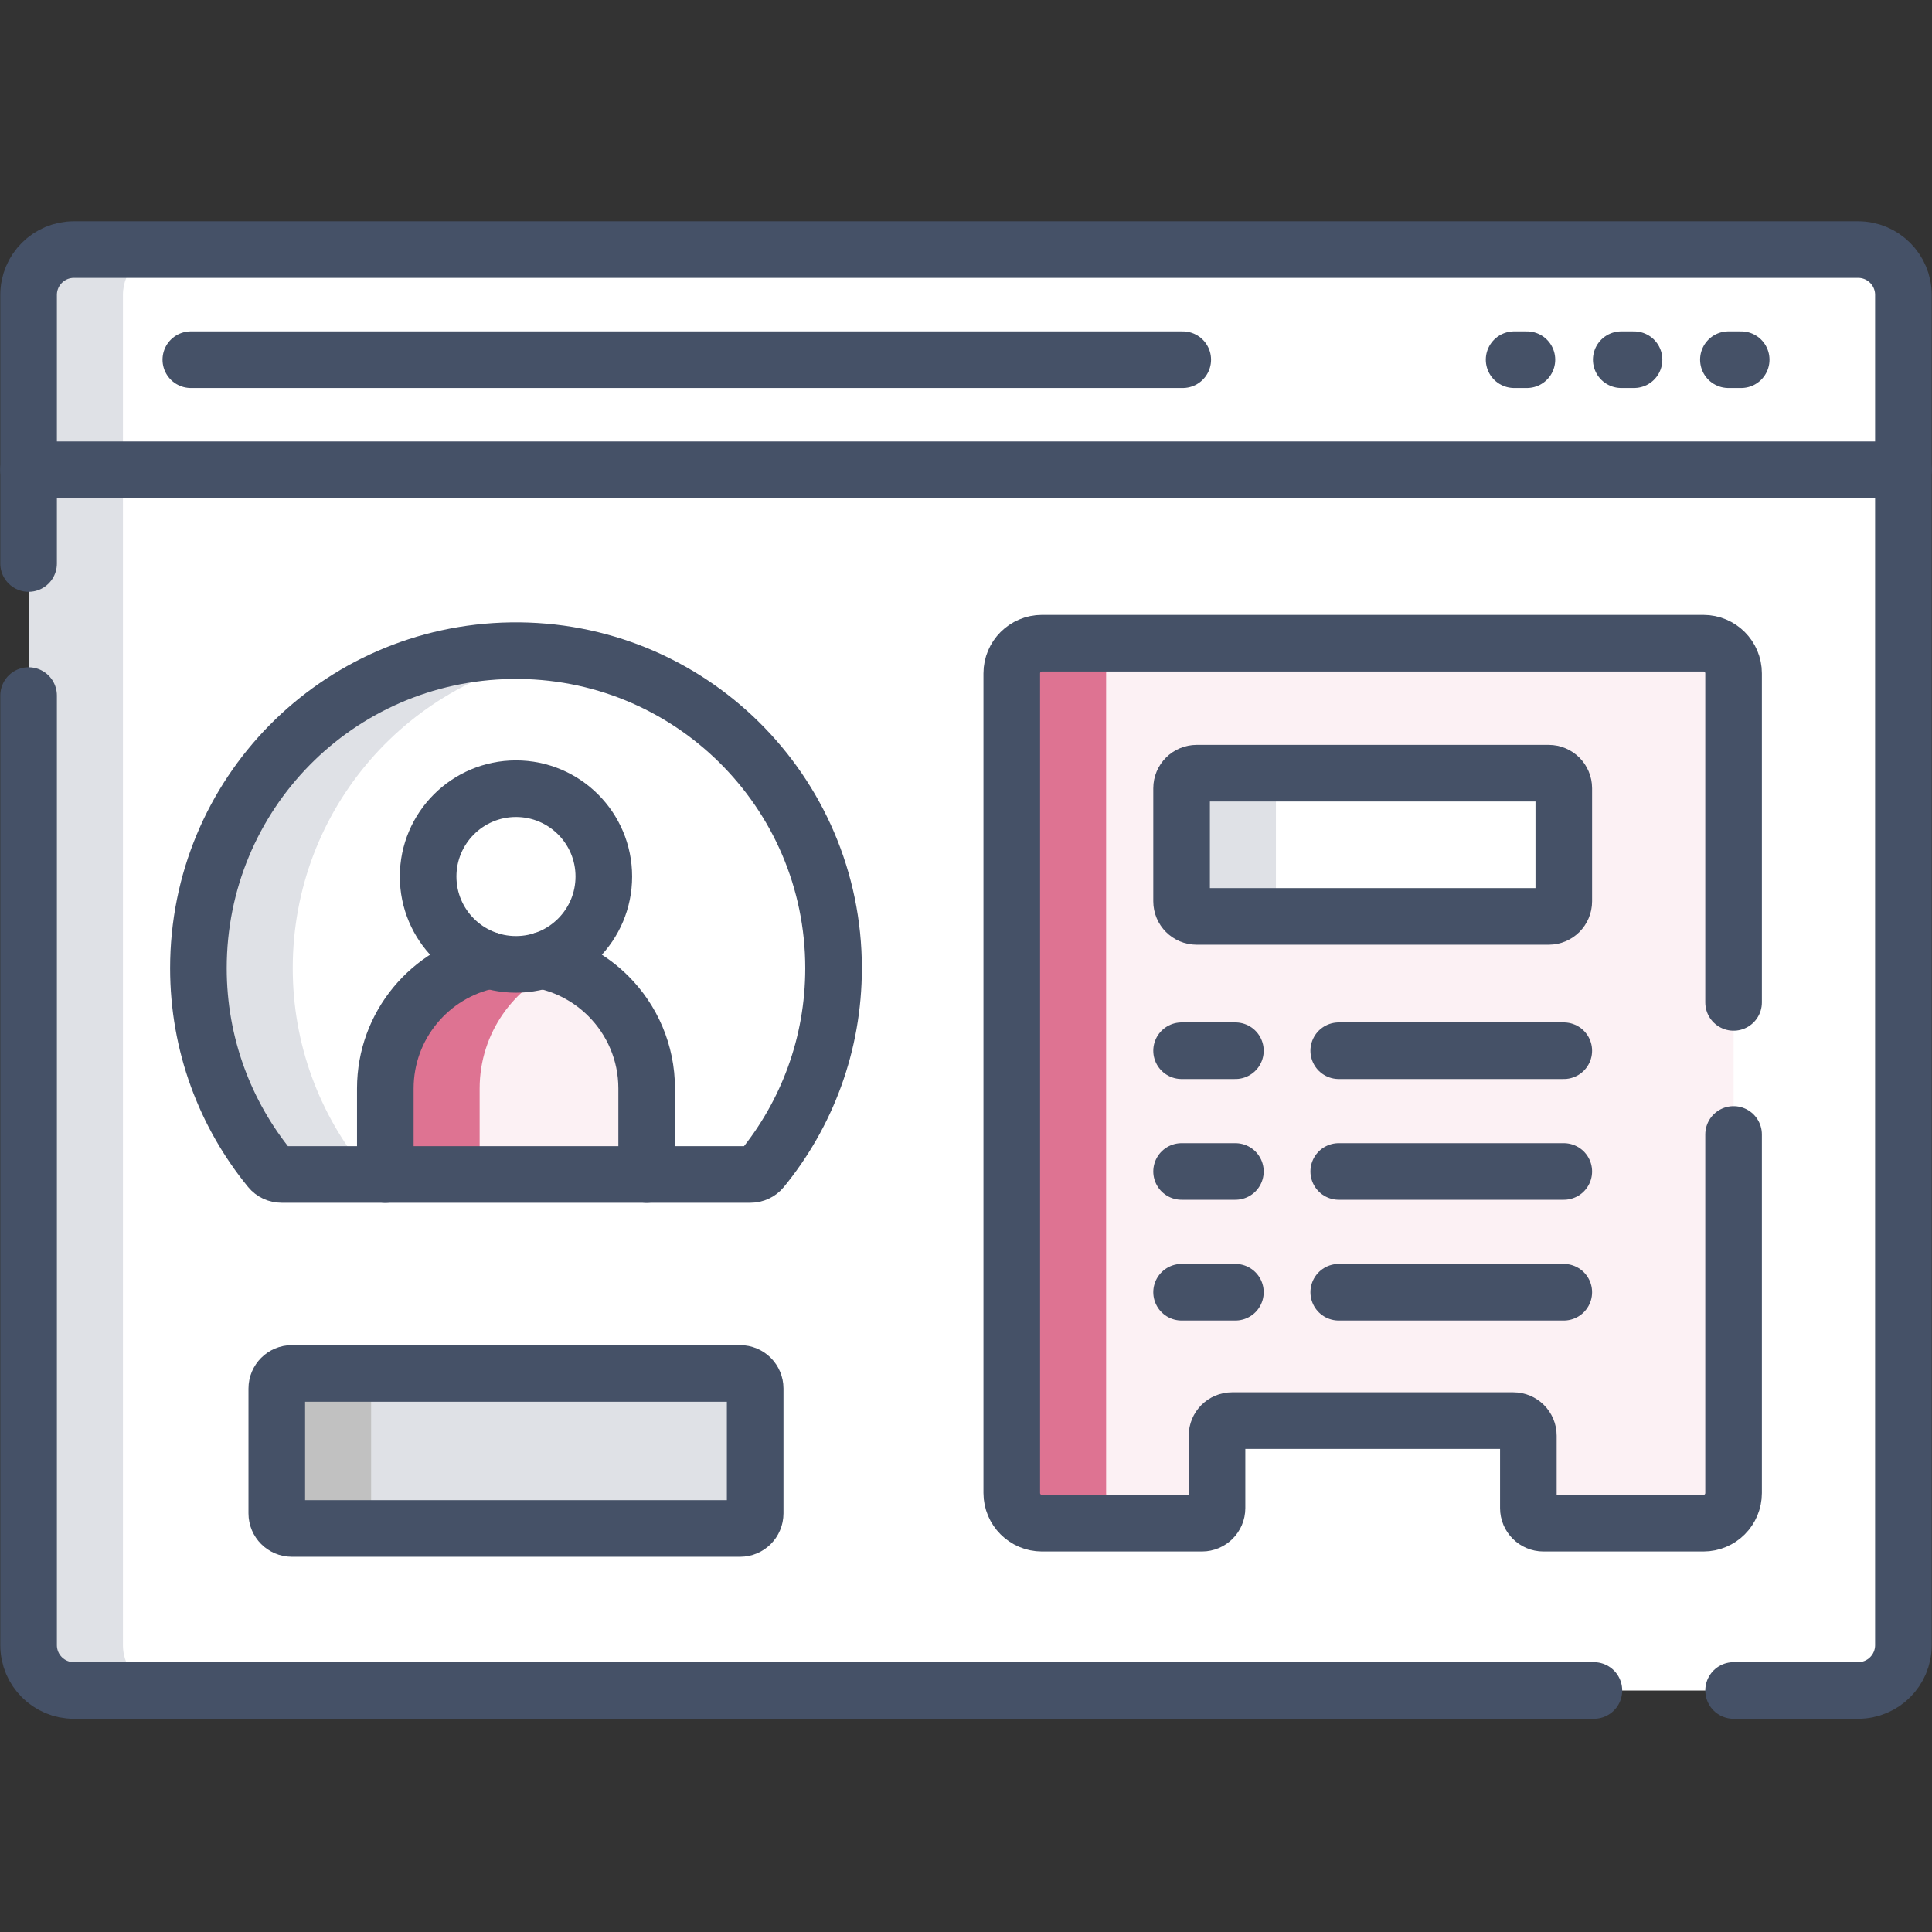 <svg width="80" height="80" viewBox="0 0 80 80" fill="none" xmlns="http://www.w3.org/2000/svg">
<rect x="0" y="0" width="80" height="80" fill="#333333" stroke="none"/>
<g clip-path="url(#clip0_168_4684)">
<path d="M78.816 19.453V68.125C78.816 69.161 77.977 70 76.941 70H3.059C2.024 70 1.184 69.161 1.184 68.125V19.453L5.77 16.374L71.966 14.894L78.816 19.453Z" fill="white"/>
<path d="M6.966 70H3.059C2.024 70 1.184 69.161 1.184 68.125V19.453L3.345 16.374L5.091 19.453V68.125C5.091 69.161 5.93 70 6.966 70Z" fill="#DFE1E6"/>
<path d="M78.816 12.21V19.453H1.184V12.21C1.184 11.175 2.024 10.335 3.059 10.335H76.941C77.977 10.335 78.816 11.175 78.816 12.21Z" fill="white"/>
<path d="M6.966 10.335C5.93 10.335 5.091 11.175 5.091 12.21V19.453H1.184V12.21C1.184 11.175 2.024 10.335 3.059 10.335H6.966Z" fill="#DFE1E6"/>
<path d="M31.071 48.632H11.66C11.474 48.632 11.297 48.551 11.179 48.407C9.326 46.142 8.216 43.246 8.216 40.092C8.216 32.888 13.962 27.05 21.165 26.943C28.519 26.833 34.516 32.762 34.516 40.092C34.516 43.245 33.405 46.142 31.552 48.407C31.435 48.551 31.257 48.632 31.071 48.632Z" fill="white"/>
<path d="M12.122 40.092C12.122 43.245 13.233 46.142 15.086 48.408C15.203 48.551 15.381 48.633 15.567 48.633H11.661C11.475 48.633 11.297 48.551 11.18 48.408C9.327 46.142 8.216 43.245 8.216 40.092C8.216 32.887 13.961 27.05 21.164 26.944C21.897 26.933 22.616 26.981 23.316 27.086C16.956 28.025 12.122 33.483 12.122 40.092Z" fill="#DFE1E6"/>
<path d="M26.777 48.633V45.072C26.777 43.578 26.17 42.225 25.192 41.247C24.212 40.267 22.861 39.661 21.366 39.661C18.377 39.661 15.955 42.084 15.955 45.072V48.633H26.777Z" fill="#FCF1F4"/>
<path d="M23.319 40.023C21.295 40.808 19.861 42.773 19.861 45.072V48.633H15.955V45.072C15.955 42.084 18.377 39.661 21.366 39.661C22.055 39.661 22.712 39.789 23.319 40.023Z" fill="#DE7392"/>
<path d="M25.003 36.295C25.003 38.304 23.375 39.933 21.366 39.933C19.357 39.933 17.728 38.304 17.728 36.295C17.728 34.287 19.357 32.658 21.366 32.658C23.375 32.658 25.003 34.287 25.003 36.295Z" fill="white"/>
<path d="M30.645 63.291H12.086C11.741 63.291 11.461 63.011 11.461 62.666V57.496C11.461 57.151 11.741 56.871 12.086 56.871H30.645C30.991 56.871 31.27 57.151 31.27 57.496V62.666C31.27 63.011 30.991 63.291 30.645 63.291Z" fill="#DFE1E6"/>
<path d="M15.992 63.291H12.086C11.741 63.291 11.461 63.011 11.461 62.666V57.497C11.461 57.151 11.741 56.872 12.086 56.872H15.992C15.647 56.872 15.367 57.151 15.367 57.497V62.666C15.367 63.011 15.647 63.291 15.992 63.291Z" fill="#C1C1C1"/>
<path d="M31.071 48.632H11.66C11.474 48.632 11.297 48.551 11.179 48.407C9.326 46.142 8.216 43.245 8.216 40.092C8.216 32.888 13.962 27.05 21.165 26.943C28.519 26.833 34.516 32.762 34.516 40.092C34.516 43.245 33.405 46.142 31.552 48.407C31.435 48.551 31.257 48.632 31.071 48.632Z" stroke="#455167" stroke-width="2.344" stroke-miterlimit="10" stroke-linecap="round" stroke-linejoin="round"/>
<path d="M22.447 39.769C23.508 39.985 24.455 40.51 25.192 41.247C26.171 42.225 26.777 43.579 26.777 45.072V48.633" stroke="#455167" stroke-width="2.344" stroke-miterlimit="10" stroke-linecap="round" stroke-linejoin="round"/>
<path d="M15.955 48.633V45.072C15.955 42.455 17.814 40.271 20.284 39.769" stroke="#455167" stroke-width="2.344" stroke-miterlimit="10" stroke-linecap="round" stroke-linejoin="round"/>
<path d="M25.003 36.295C25.003 38.304 23.375 39.933 21.366 39.933C19.357 39.933 17.728 38.304 17.728 36.295C17.728 34.287 19.357 32.658 21.366 32.658C23.375 32.658 25.003 34.287 25.003 36.295Z" stroke="#455167" stroke-width="2.344" stroke-miterlimit="10" stroke-linecap="round" stroke-linejoin="round"/>
<path d="M1.184 23.333V12.21C1.184 11.174 2.024 10.335 3.059 10.335H76.941C77.977 10.335 78.816 11.174 78.816 12.21V68.124C78.816 69.16 77.977 69.999 76.941 69.999H71.784" stroke="#455167" stroke-width="2.344" stroke-miterlimit="10" stroke-linecap="round" stroke-linejoin="round"/>
<path d="M1.184 28.802V68.124C1.184 69.16 2.024 69.999 3.059 69.999L66 69.999" stroke="#455167" stroke-width="2.344" stroke-miterlimit="10" stroke-linecap="round" stroke-linejoin="round"/>
<path d="M78.816 19.453H1.184" stroke="#455167" stroke-width="2.344" stroke-miterlimit="10" stroke-linecap="round" stroke-linejoin="round"/>
<path d="M7.902 14.894H48.975" stroke="#455167" stroke-width="2.344" stroke-miterlimit="10" stroke-linecap="round" stroke-linejoin="round"/>
<path d="M71.569 14.894H72.099" stroke="#455167" stroke-width="2.344" stroke-miterlimit="10" stroke-linecap="round" stroke-linejoin="round"/>
<path d="M67.132 14.894H67.662" stroke="#455167" stroke-width="2.344" stroke-miterlimit="10" stroke-linecap="round" stroke-linejoin="round"/>
<path d="M62.696 14.894H63.226" stroke="#455167" stroke-width="2.344" stroke-miterlimit="10" stroke-linecap="round" stroke-linejoin="round"/>
<path d="M30.645 63.291H12.086C11.741 63.291 11.461 63.011 11.461 62.666V57.496C11.461 57.151 11.741 56.871 12.086 56.871H30.645C30.991 56.871 31.27 57.151 31.27 57.496V62.666C31.27 63.011 30.991 63.291 30.645 63.291Z" stroke="#455167" stroke-width="2.344" stroke-miterlimit="10" stroke-linecap="round" stroke-linejoin="round"/>
<path d="M70.535 26.633H43.145C42.455 26.633 41.895 27.192 41.895 27.883V61.823C41.895 62.513 42.455 63.073 43.145 63.073H49.769C50.114 63.073 50.394 62.793 50.394 62.448V59.449C50.394 59.103 50.674 58.824 51.019 58.824H62.661C63.006 58.824 63.286 59.103 63.286 59.449V62.448C63.286 62.793 63.566 63.073 63.911 63.073H70.535C71.225 63.073 71.785 62.513 71.785 61.823V27.883C71.785 27.192 71.225 26.633 70.535 26.633Z" fill="#FCF1F4"/>
<path d="M45.802 27.883V61.824C45.802 62.514 46.361 63.074 47.052 63.074H43.145C42.455 63.074 41.895 62.514 41.895 61.824V27.883C41.895 27.192 42.455 26.633 43.145 26.633H47.052C46.361 26.633 45.802 27.192 45.802 27.883Z" fill="#DE7392"/>
<path d="M48.927 37.322V32.641C48.927 32.296 49.206 32.016 49.552 32.016H64.128C64.474 32.016 64.753 32.296 64.753 32.641V37.322C64.753 37.667 64.474 37.947 64.128 37.947H49.552C49.206 37.947 48.927 37.667 48.927 37.322Z" fill="white"/>
<path d="M53.458 37.946H49.552C49.206 37.946 48.927 37.667 48.927 37.321V32.642C48.927 32.296 49.206 32.017 49.552 32.017H53.458C53.113 32.017 52.833 32.296 52.833 32.642V37.321C52.833 37.667 53.113 37.946 53.458 37.946Z" fill="#DFE1E6"/>
<path d="M48.927 37.322V32.641C48.927 32.296 49.206 32.016 49.552 32.016H64.128C64.474 32.016 64.753 32.296 64.753 32.641V37.322C64.753 37.667 64.474 37.947 64.128 37.947H49.552C49.206 37.947 48.927 37.667 48.927 37.322Z" stroke="#455167" stroke-width="2.344" stroke-miterlimit="10" stroke-linecap="round" stroke-linejoin="round"/>
<path d="M48.927 43.508H51.155" stroke="#455167" stroke-width="2.344" stroke-miterlimit="10" stroke-linecap="round" stroke-linejoin="round"/>
<path d="M55.434 43.508H64.753" stroke="#455167" stroke-width="2.344" stroke-miterlimit="10" stroke-linecap="round" stroke-linejoin="round"/>
<path d="M48.927 48.508H51.155" stroke="#455167" stroke-width="2.344" stroke-miterlimit="10" stroke-linecap="round" stroke-linejoin="round"/>
<path d="M55.434 48.508H64.753" stroke="#455167" stroke-width="2.344" stroke-miterlimit="10" stroke-linecap="round" stroke-linejoin="round"/>
<path d="M48.927 53.508H51.155" stroke="#455167" stroke-width="2.344" stroke-miterlimit="10" stroke-linecap="round" stroke-linejoin="round"/>
<path d="M55.434 53.508H64.753" stroke="#455167" stroke-width="2.344" stroke-miterlimit="10" stroke-linecap="round" stroke-linejoin="round"/>
<path d="M71.784 46.975V61.822C71.784 62.513 71.225 63.072 70.534 63.072H63.911C63.566 63.072 63.286 62.792 63.286 62.447V59.449C63.286 59.103 63.006 58.824 62.661 58.824H51.019C50.673 58.824 50.394 59.103 50.394 59.449V62.447C50.394 62.792 50.114 63.072 49.769 63.072H43.145C42.455 63.072 41.895 62.513 41.895 61.822V27.883C41.895 27.193 42.455 26.633 43.145 26.633H70.534C71.225 26.633 71.784 27.193 71.784 27.883V41.507" stroke="#455167" stroke-width="2.344" stroke-miterlimit="10" stroke-linecap="round" stroke-linejoin="round"/>
</g>
<defs>
<clipPath id="clip0_168_4684">
<rect width="80" height="80" fill="white"/>
</clipPath>
</defs>
</svg>
